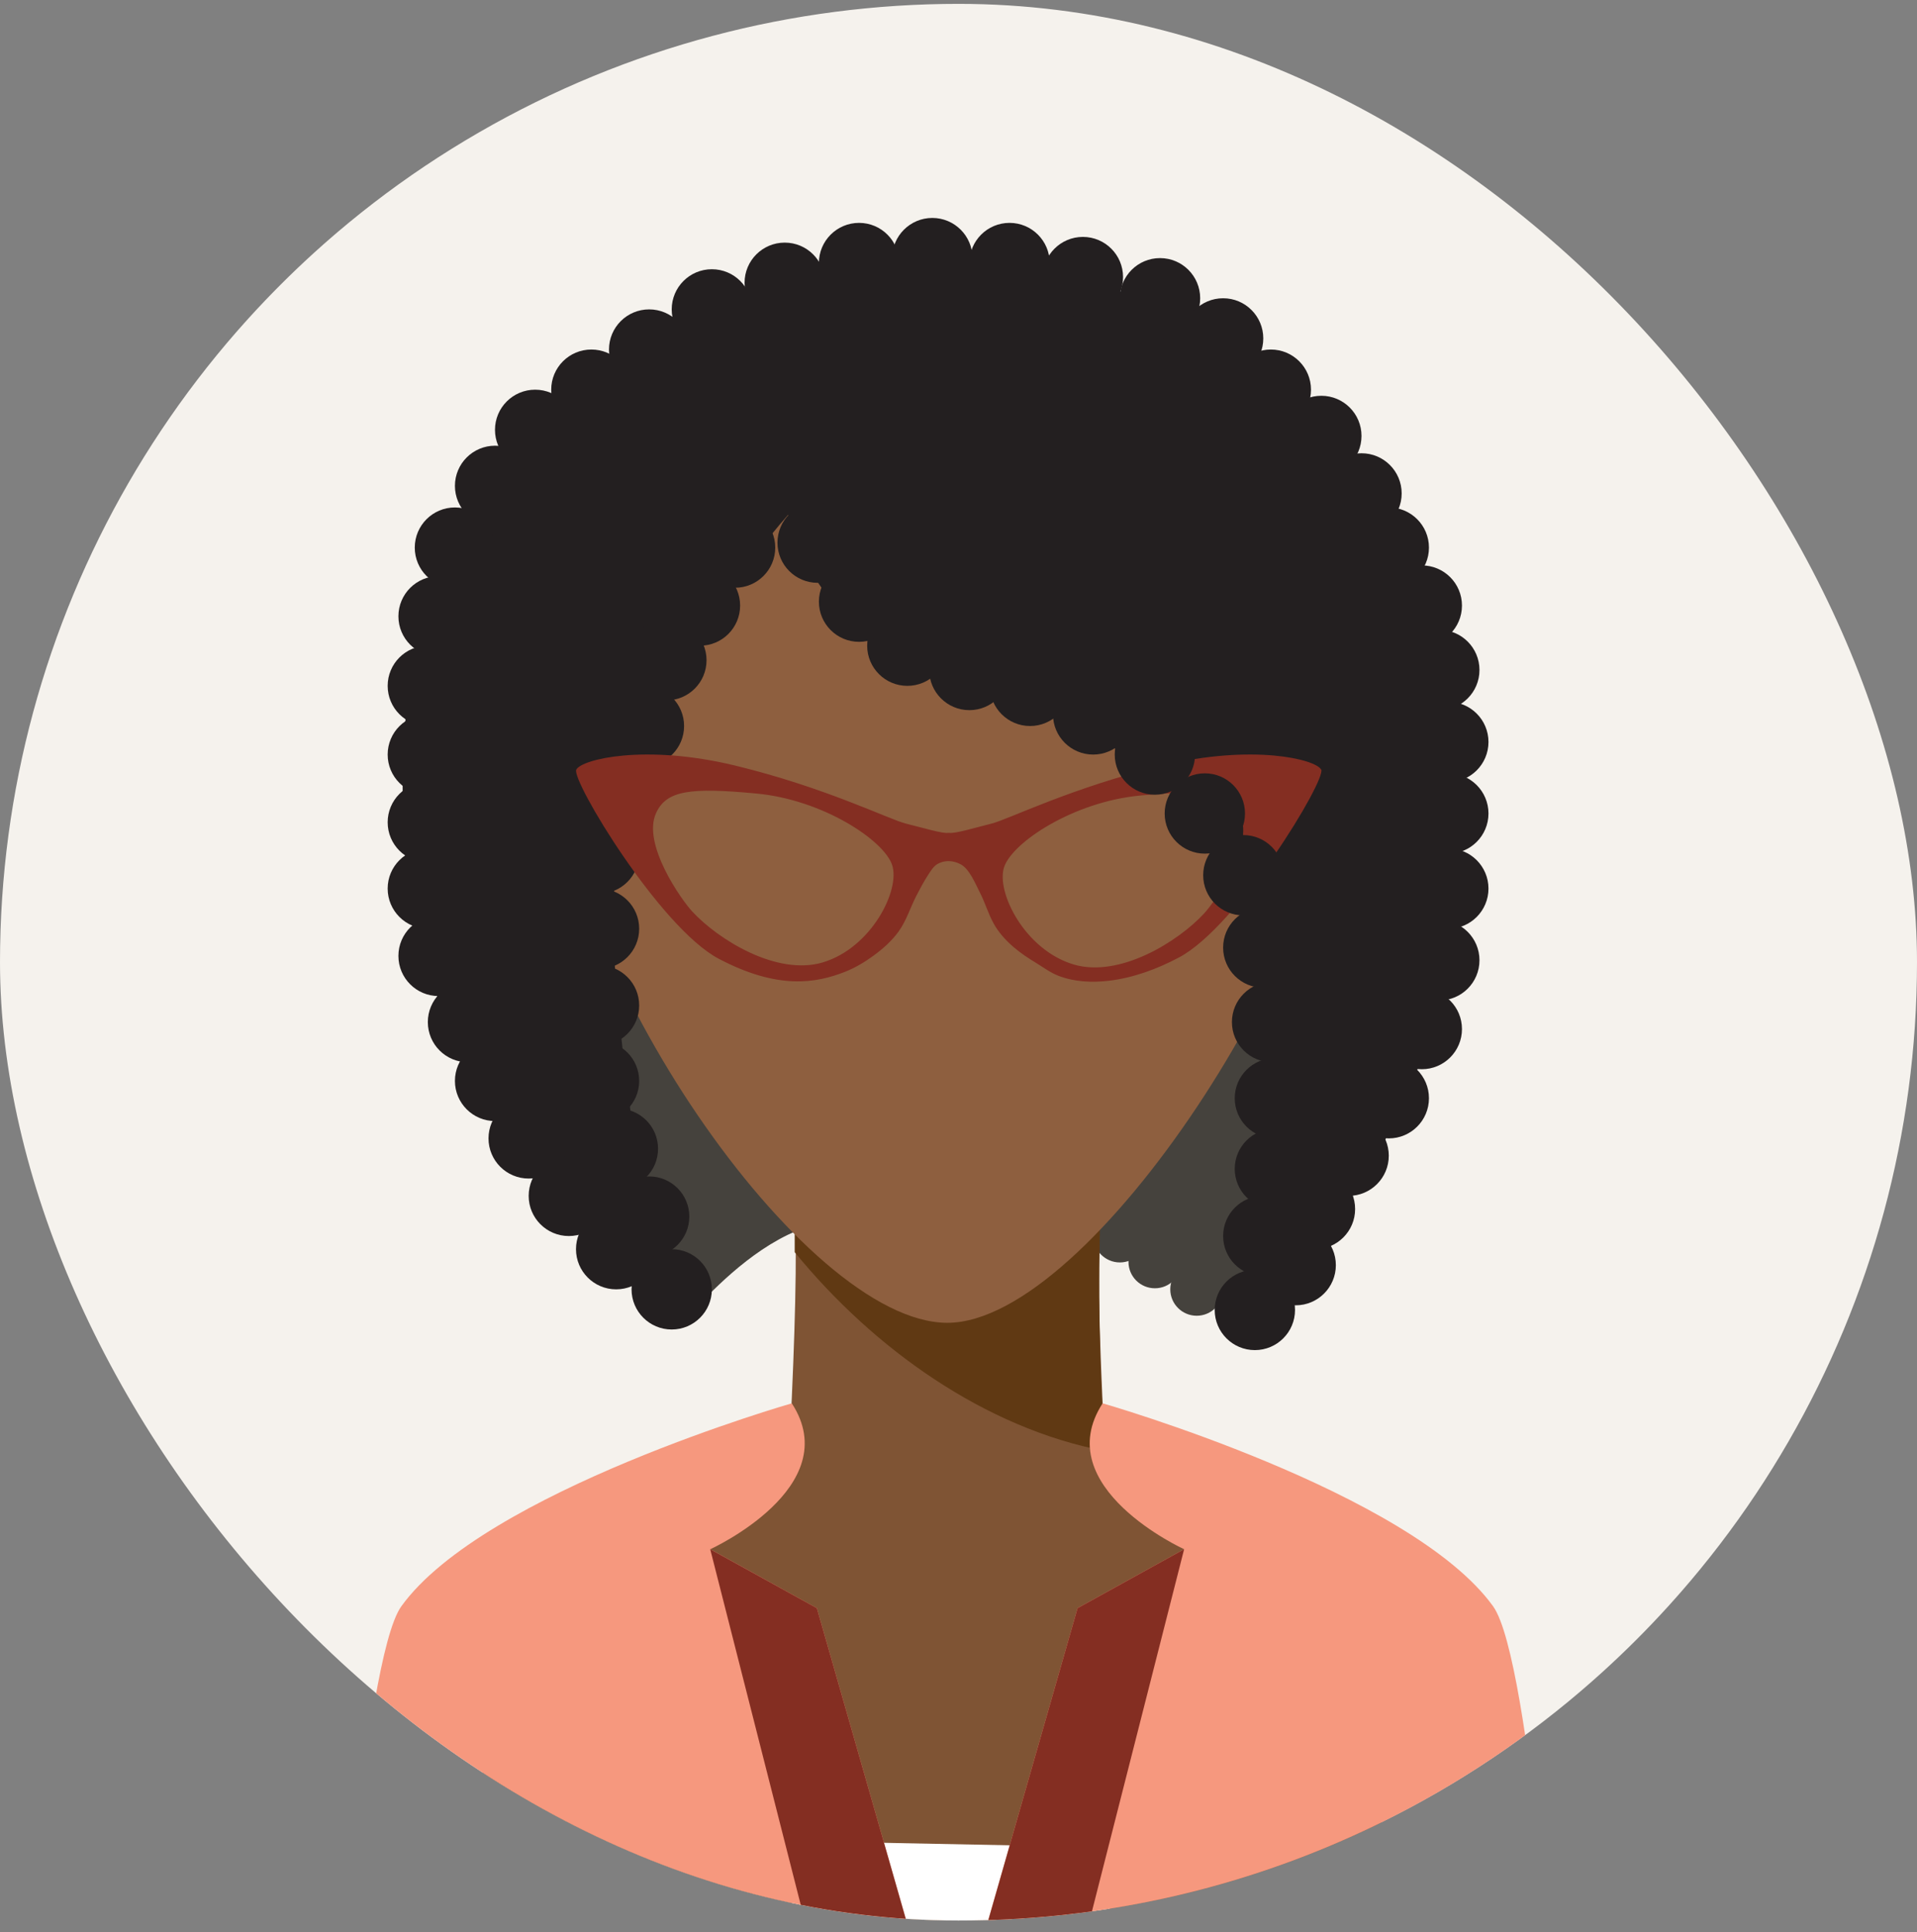 <svg width="124" height="125" viewBox="0 0 124 125" fill="none" xmlns="http://www.w3.org/2000/svg">
<rect x="0" y="0" width="124" height="125" fill="#808080" stroke="none"/>
<g clip-path="url(#clip0_127_14707)">
<circle cx="62" cy="62.25" r="62" fill="#F5F2ED"></circle>
<g clip-path="url(#clip1_127_14707)">
<path d="M74.704 83.346C75.647 83.346 76.412 82.581 76.412 81.637C76.412 80.693 75.647 79.928 74.704 79.928C73.76 79.928 72.995 80.693 72.995 81.637C72.995 82.581 73.76 83.346 74.704 83.346Z" fill="#45423D"></path>
<path d="M77.408 85.123C78.352 85.123 79.117 84.358 79.117 83.415C79.117 82.471 78.352 81.706 77.408 81.706C76.464 81.706 75.699 82.471 75.699 83.415C75.699 84.358 76.464 85.123 77.408 85.123Z" fill="#45423D"></path>
<path d="M72.437 81.674C73.381 81.674 74.146 80.909 74.146 79.965C74.146 79.022 73.381 78.256 72.437 78.256C71.494 78.256 70.728 79.022 70.728 79.965C70.728 80.909 71.494 81.674 72.437 81.674Z" fill="#45423D"></path>
<path d="M80.3 85.581C79.029 84.46 75.868 81.474 71.167 79.909C64.738 77.775 57.783 77.017 51.536 79.627C48.375 80.948 45.827 83.784 44.7 84.936C44.7 84.936 37.226 79.653 37.295 69.555C37.364 59.459 34.146 47.183 34.196 47.158C34.246 47.133 70.872 38.889 86.415 46.726C86.415 46.726 84.45 55.803 85.94 67.321C87.43 78.839 80.293 85.581 80.293 85.581H80.3Z" fill="#45423D"></path>
<path d="M71.173 78.144C70.967 80.811 71.067 85.919 71.449 93.393C71.505 94.507 76.344 95.809 78.654 99.352C85.577 109.987 95.993 129.493 96.313 134.1H24.701C24.964 129.95 31.981 110.075 39.392 98.989C41.903 95.233 51.048 94.019 51.111 92.698C51.417 86.495 51.574 81.149 51.405 78.138H71.167L71.173 78.144Z" fill="#7F5434"></path>
<path d="M71.173 78.144C71.054 83.59 71.061 87.603 71.474 93.875C63.705 92.391 56.513 87.264 51.405 81.011V78.144H71.167H71.173Z" fill="#603913"></path>
<path d="M86.554 48.585C86.554 60.704 70.61 85.58 61.277 85.58C51.943 85.58 36.006 62.144 36.006 48.585C36.006 32.128 47.324 18.789 61.283 18.789C75.242 18.789 86.56 32.128 86.56 48.585H86.554Z" fill="#8E5F3F"></path>
<path d="M44.625 53.387C44.776 57.95 42.24 61.737 38.967 61.843C35.693 61.95 33.026 56.366 32.882 51.803C32.732 47.239 35.161 45.418 38.434 45.318C41.708 45.211 44.481 48.83 44.632 53.393L44.625 53.387Z" fill="#8E5F3F"></path>
<path d="M77.94 53.387C77.79 57.95 80.325 61.737 83.599 61.843C86.873 61.95 89.539 56.366 89.683 51.803C89.834 47.239 87.405 45.418 84.131 45.318C80.857 45.211 78.084 48.83 77.934 53.393L77.94 53.387Z" fill="#8E5F3F"></path>
<path d="M50.985 33.312C50.985 33.312 52.613 42.388 64.4 45.312C88.388 51.258 80.3 75.365 80.3 85.581C80.3 86.132 88.369 79.246 92.513 66.914C95.035 59.421 94.76 51.365 94.14 44.423C92.694 28.16 75.843 17.456 62.635 16.642C48.951 15.803 33.846 23.684 29.189 34.526C22.954 49.03 24.945 72.942 44.701 84.936C42.378 79.609 40.838 76.535 39.712 61.762C38.566 46.814 50.985 33.305 50.985 33.305V33.312Z" fill="#231F20"></path>
<path d="M43.448 86.013C44.883 86.013 46.046 84.849 46.046 83.415C46.046 81.98 44.883 80.817 43.448 80.817C42.014 80.817 40.851 81.98 40.851 83.415C40.851 84.849 42.014 86.013 43.448 86.013Z" fill="#231F20"></path>
<path d="M39.856 83.415C41.29 83.415 42.453 82.252 42.453 80.817C42.453 79.382 41.29 78.219 39.856 78.219C38.421 78.219 37.258 79.382 37.258 80.817C37.258 82.252 38.421 83.415 39.856 83.415Z" fill="#231F20"></path>
<path d="M36.795 79.966C38.229 79.966 39.392 78.803 39.392 77.368C39.392 75.933 38.229 74.77 36.795 74.77C35.36 74.77 34.197 75.933 34.197 77.368C34.197 78.803 35.36 79.966 36.795 79.966Z" fill="#231F20"></path>
<path d="M34.196 76.247C35.631 76.247 36.794 75.084 36.794 73.65C36.794 72.215 35.631 71.052 34.196 71.052C32.762 71.052 31.599 72.215 31.599 73.65C31.599 75.084 32.762 76.247 34.196 76.247Z" fill="#231F20"></path>
<path d="M32.025 72.529C33.459 72.529 34.622 71.366 34.622 69.931C34.622 68.497 33.459 67.334 32.025 67.334C30.59 67.334 29.427 68.497 29.427 69.931C29.427 71.366 30.59 72.529 32.025 72.529Z" fill="#231F20"></path>
<path d="M30.272 68.723C31.706 68.723 32.869 67.56 32.869 66.125C32.869 64.69 31.706 63.527 30.272 63.527C28.837 63.527 27.674 64.69 27.674 66.125C27.674 67.56 28.837 68.723 30.272 68.723Z" fill="#231F20"></path>
<path d="M28.369 64.441C29.803 64.441 30.967 63.278 30.967 61.843C30.967 60.409 29.803 59.246 28.369 59.246C26.934 59.246 25.771 60.409 25.771 61.843C25.771 63.278 26.934 64.441 28.369 64.441Z" fill="#231F20"></path>
<path d="M27.674 60.084C29.109 60.084 30.272 58.921 30.272 57.486C30.272 56.052 29.109 54.889 27.674 54.889C26.239 54.889 25.076 56.052 25.076 57.486C25.076 58.921 26.239 60.084 27.674 60.084Z" fill="#231F20"></path>
<path d="M27.674 55.797C29.109 55.797 30.272 54.634 30.272 53.199C30.272 51.764 29.109 50.601 27.674 50.601C26.239 50.601 25.076 51.764 25.076 53.199C25.076 54.634 26.239 55.797 27.674 55.797Z" fill="#231F20"></path>
<path d="M27.674 51.415C29.109 51.415 30.272 50.252 30.272 48.817C30.272 47.382 29.109 46.219 27.674 46.219C26.239 46.219 25.076 47.382 25.076 48.817C25.076 50.252 26.239 51.415 27.674 51.415Z" fill="#231F20"></path>
<path d="M27.674 46.97C29.109 46.97 30.272 45.807 30.272 44.372C30.272 42.938 29.109 41.774 27.674 41.774C26.239 41.774 25.076 42.938 25.076 44.372C25.076 45.807 26.239 46.97 27.674 46.97Z" fill="#231F20"></path>
<path d="M28.369 42.469C29.803 42.469 30.967 41.306 30.967 39.872C30.967 38.437 29.803 37.274 28.369 37.274C26.934 37.274 25.771 38.437 25.771 39.872C25.771 41.306 26.934 42.469 28.369 42.469Z" fill="#231F20"></path>
<path d="M29.426 38.025C30.861 38.025 32.024 36.862 32.024 35.427C32.024 33.993 30.861 32.83 29.426 32.83C27.992 32.83 26.829 33.993 26.829 35.427C26.829 36.862 27.992 38.025 29.426 38.025Z" fill="#231F20"></path>
<path d="M32.025 34.031C33.459 34.031 34.622 32.868 34.622 31.433C34.622 29.998 33.459 28.835 32.025 28.835C30.59 28.835 29.427 29.998 29.427 31.433C29.427 32.868 30.59 34.031 32.025 34.031Z" fill="#231F20"></path>
<path d="M34.616 30.407C36.051 30.407 37.214 29.244 37.214 27.809C37.214 26.375 36.051 25.211 34.616 25.211C33.181 25.211 32.018 26.375 32.018 27.809C32.018 29.244 33.181 30.407 34.616 30.407Z" fill="#231F20"></path>
<path d="M38.253 27.809C39.688 27.809 40.851 26.646 40.851 25.211C40.851 23.776 39.688 22.613 38.253 22.613C36.818 22.613 35.655 23.776 35.655 25.211C35.655 26.646 36.818 27.809 38.253 27.809Z" fill="#231F20"></path>
<path d="M41.99 25.211C43.425 25.211 44.588 24.048 44.588 22.613C44.588 21.179 43.425 20.016 41.99 20.016C40.555 20.016 39.392 21.179 39.392 22.613C39.392 24.048 40.555 25.211 41.99 25.211Z" fill="#231F20"></path>
<path d="M46.047 22.614C47.481 22.614 48.644 21.451 48.644 20.016C48.644 18.581 47.481 17.418 46.047 17.418C44.612 17.418 43.449 18.581 43.449 20.016C43.449 21.451 44.612 22.614 46.047 22.614Z" fill="#231F20"></path>
<path d="M50.76 20.892C52.195 20.892 53.358 19.729 53.358 18.294C53.358 16.859 52.195 15.696 50.76 15.696C49.325 15.696 48.162 16.859 48.162 18.294C48.162 19.729 49.325 20.892 50.76 20.892Z" fill="#231F20"></path>
<path d="M55.568 19.615C57.002 19.615 58.165 18.452 58.165 17.017C58.165 15.582 57.002 14.419 55.568 14.419C54.133 14.419 52.97 15.582 52.97 17.017C52.97 18.452 54.133 19.615 55.568 19.615Z" fill="#231F20"></path>
<path d="M60.306 19.296C61.741 19.296 62.904 18.133 62.904 16.698C62.904 15.263 61.741 14.1 60.306 14.1C58.872 14.1 57.709 15.263 57.709 16.698C57.709 18.133 58.872 19.296 60.306 19.296Z" fill="#231F20"></path>
<path d="M65.301 19.615C66.736 19.615 67.899 18.452 67.899 17.017C67.899 15.582 66.736 14.419 65.301 14.419C63.867 14.419 62.704 15.582 62.704 17.017C62.704 18.452 63.867 19.615 65.301 19.615Z" fill="#231F20"></path>
<path d="M70.046 20.523C71.481 20.523 72.644 19.36 72.644 17.925C72.644 16.49 71.481 15.327 70.046 15.327C68.612 15.327 67.449 16.49 67.449 17.925C67.449 19.36 68.612 20.523 70.046 20.523Z" fill="#231F20"></path>
<path d="M75.035 21.893C76.47 21.893 77.633 20.73 77.633 19.296C77.633 17.861 76.47 16.698 75.035 16.698C73.601 16.698 72.438 17.861 72.438 19.296C72.438 20.73 73.601 21.893 75.035 21.893Z" fill="#231F20"></path>
<path d="M79.117 24.491C80.552 24.491 81.715 23.328 81.715 21.894C81.715 20.459 80.552 19.296 79.117 19.296C77.682 19.296 76.519 20.459 76.519 21.894C76.519 23.328 77.682 24.491 79.117 24.491Z" fill="#231F20"></path>
<path d="M82.203 27.809C83.638 27.809 84.801 26.646 84.801 25.211C84.801 23.776 83.638 22.613 82.203 22.613C80.768 22.613 79.605 23.776 79.605 25.211C79.605 26.646 80.768 27.809 82.203 27.809Z" fill="#231F20"></path>
<path d="M85.47 30.801C86.905 30.801 88.068 29.638 88.068 28.203C88.068 26.768 86.905 25.605 85.47 25.605C84.036 25.605 82.873 26.768 82.873 28.203C82.873 29.638 84.036 30.801 85.47 30.801Z" fill="#231F20"></path>
<path d="M88.068 34.519C89.503 34.519 90.666 33.356 90.666 31.922C90.666 30.487 89.503 29.324 88.068 29.324C86.633 29.324 85.47 30.487 85.47 31.922C85.47 33.356 86.633 34.519 88.068 34.519Z" fill="#231F20"></path>
<path d="M89.834 38.025C91.268 38.025 92.431 36.862 92.431 35.427C92.431 33.993 91.268 32.83 89.834 32.83C88.399 32.83 87.236 33.993 87.236 35.427C87.236 36.862 88.399 38.025 89.834 38.025Z" fill="#231F20"></path>
<path d="M91.968 41.775C93.403 41.775 94.566 40.612 94.566 39.177C94.566 37.742 93.403 36.579 91.968 36.579C90.533 36.579 89.37 37.742 89.37 39.177C89.37 40.612 90.533 41.775 91.968 41.775Z" fill="#231F20"></path>
<path d="M93.101 45.944C94.536 45.944 95.699 44.781 95.699 43.346C95.699 41.911 94.536 40.748 93.101 40.748C91.666 40.748 90.503 41.911 90.503 43.346C90.503 44.781 91.666 45.944 93.101 45.944Z" fill="#231F20"></path>
<path d="M93.683 50.601C95.118 50.601 96.281 49.438 96.281 48.003C96.281 46.568 95.118 45.405 93.683 45.405C92.249 45.405 91.085 46.568 91.085 48.003C91.085 49.438 92.249 50.601 93.683 50.601Z" fill="#231F20"></path>
<path d="M93.683 55.227C95.118 55.227 96.281 54.064 96.281 52.629C96.281 51.194 95.118 50.031 93.683 50.031C92.249 50.031 91.085 51.194 91.085 52.629C91.085 54.064 92.249 55.227 93.683 55.227Z" fill="#231F20"></path>
<path d="M93.683 60.084C95.118 60.084 96.281 58.921 96.281 57.486C96.281 56.052 95.118 54.889 93.683 54.889C92.249 54.889 91.085 56.052 91.085 57.486C91.085 58.921 92.249 60.084 93.683 60.084Z" fill="#231F20"></path>
<path d="M93.101 64.723C94.536 64.723 95.699 63.56 95.699 62.125C95.699 60.69 94.536 59.527 93.101 59.527C91.666 59.527 90.503 60.69 90.503 62.125C90.503 63.56 91.666 64.723 93.101 64.723Z" fill="#231F20"></path>
<path d="M91.968 69.174C93.403 69.174 94.566 68.011 94.566 66.576C94.566 65.141 93.403 63.978 91.968 63.978C90.533 63.978 89.37 65.141 89.37 66.576C89.37 68.011 90.533 69.174 91.968 69.174Z" fill="#231F20"></path>
<path d="M89.834 73.649C91.268 73.649 92.431 72.486 92.431 71.051C92.431 69.617 91.268 68.454 89.834 68.454C88.399 68.454 87.236 69.617 87.236 71.051C87.236 72.486 88.399 73.649 89.834 73.649Z" fill="#231F20"></path>
<path d="M87.236 77.368C88.67 77.368 89.833 76.204 89.833 74.77C89.833 73.335 88.67 72.172 87.236 72.172C85.801 72.172 84.638 73.335 84.638 74.77C84.638 76.204 85.801 77.368 87.236 77.368Z" fill="#231F20"></path>
<path d="M85.057 80.817C86.492 80.817 87.655 79.654 87.655 78.219C87.655 76.784 86.492 75.621 85.057 75.621C83.623 75.621 82.46 76.784 82.46 78.219C82.46 79.654 83.623 80.817 85.057 80.817Z" fill="#231F20"></path>
<path d="M83.812 84.448C85.246 84.448 86.409 83.284 86.409 81.85C86.409 80.415 85.246 79.252 83.812 79.252C82.377 79.252 81.214 80.415 81.214 81.85C81.214 83.284 82.377 84.448 83.812 84.448Z" fill="#231F20"></path>
<path d="M81.17 87.346C82.605 87.346 83.768 86.183 83.768 84.748C83.768 83.314 82.605 82.15 81.17 82.15C79.735 82.15 78.572 83.314 78.572 84.748C78.572 86.183 79.735 87.346 81.17 87.346Z" fill="#231F20"></path>
<path d="M81.715 82.563C83.149 82.563 84.312 81.4 84.312 79.966C84.312 78.531 83.149 77.368 81.715 77.368C80.28 77.368 79.117 78.531 79.117 79.966C79.117 81.4 80.28 82.563 81.715 82.563Z" fill="#231F20"></path>
<path d="M82.466 78.219C83.901 78.219 85.064 77.056 85.064 75.621C85.064 74.186 83.901 73.023 82.466 73.023C81.031 73.023 79.868 74.186 79.868 75.621C79.868 77.056 81.031 78.219 82.466 78.219Z" fill="#231F20"></path>
<path d="M82.466 73.649C83.901 73.649 85.064 72.486 85.064 71.051C85.064 69.617 83.901 68.454 82.466 68.454C81.031 68.454 79.868 69.617 79.868 71.051C79.868 72.486 81.031 73.649 82.466 73.649Z" fill="#231F20"></path>
<path d="M82.284 68.723C83.719 68.723 84.882 67.56 84.882 66.125C84.882 64.69 83.719 63.527 82.284 63.527C80.85 63.527 79.686 64.69 79.686 66.125C79.686 67.56 80.85 68.723 82.284 68.723Z" fill="#231F20"></path>
<path d="M81.715 63.903C83.149 63.903 84.312 62.74 84.312 61.305C84.312 59.871 83.149 58.708 81.715 58.708C80.28 58.708 79.117 59.871 79.117 61.305C79.117 62.74 80.28 63.903 81.715 63.903Z" fill="#231F20"></path>
<path d="M70.71 48.817C72.145 48.817 73.308 47.654 73.308 46.219C73.308 44.784 72.145 43.621 70.71 43.621C69.275 43.621 68.112 44.784 68.112 46.219C68.112 47.654 69.275 48.817 70.71 48.817Z" fill="#231F20"></path>
<path d="M66.629 46.97C68.063 46.97 69.226 45.807 69.226 44.372C69.226 42.938 68.063 41.774 66.629 41.774C65.194 41.774 64.031 42.938 64.031 44.372C64.031 45.807 65.194 46.97 66.629 46.97Z" fill="#231F20"></path>
<path d="M62.704 45.944C64.138 45.944 65.302 44.781 65.302 43.346C65.302 41.911 64.138 40.748 62.704 40.748C61.269 40.748 60.106 41.911 60.106 43.346C60.106 44.781 61.269 45.944 62.704 45.944Z" fill="#231F20"></path>
<path d="M58.691 44.372C60.126 44.372 61.289 43.209 61.289 41.775C61.289 40.34 60.126 39.177 58.691 39.177C57.256 39.177 56.093 40.34 56.093 41.775C56.093 43.209 57.256 44.372 58.691 44.372Z" fill="#231F20"></path>
<path d="M55.568 41.524C57.002 41.524 58.165 40.361 58.165 38.926C58.165 37.492 57.002 36.329 55.568 36.329C54.133 36.329 52.97 37.492 52.97 38.926C52.97 40.361 54.133 41.524 55.568 41.524Z" fill="#231F20"></path>
<path d="M52.888 37.706C54.323 37.706 55.486 36.543 55.486 35.108C55.486 33.673 54.323 32.51 52.888 32.51C51.454 32.51 50.291 33.673 50.291 35.108C50.291 36.543 51.454 37.706 52.888 37.706Z" fill="#231F20"></path>
<path d="M47.548 38.025C48.983 38.025 50.146 36.862 50.146 35.427C50.146 33.993 48.983 32.83 47.548 32.83C46.114 32.83 44.951 33.993 44.951 35.427C44.951 36.862 46.114 38.025 47.548 38.025Z" fill="#231F20"></path>
<path d="M45.276 41.775C46.711 41.775 47.874 40.612 47.874 39.177C47.874 37.742 46.711 36.579 45.276 36.579C43.842 36.579 42.679 37.742 42.679 39.177C42.679 40.612 43.842 41.775 45.276 41.775Z" fill="#231F20"></path>
<path d="M43.104 45.311C44.539 45.311 45.702 44.148 45.702 42.714C45.702 41.279 44.539 40.116 43.104 40.116C41.669 40.116 40.506 41.279 40.506 42.714C40.506 44.148 41.669 45.311 43.104 45.311Z" fill="#231F20"></path>
<path d="M41.652 49.568C43.087 49.568 44.25 48.405 44.25 46.97C44.25 45.536 43.087 44.373 41.652 44.373C40.217 44.373 39.054 45.536 39.054 46.97C39.054 48.405 40.217 49.568 41.652 49.568Z" fill="#231F20"></path>
<path d="M38.747 57.818C40.182 57.818 41.345 56.655 41.345 55.22C41.345 53.786 40.182 52.623 38.747 52.623C37.312 52.623 36.149 53.786 36.149 55.22C36.149 56.655 37.312 57.818 38.747 57.818Z" fill="#231F20"></path>
<path d="M38.747 62.682C40.182 62.682 41.345 61.519 41.345 60.085C41.345 58.65 40.182 57.487 38.747 57.487C37.312 57.487 36.149 58.65 36.149 60.085C36.149 61.519 37.312 62.682 38.747 62.682Z" fill="#231F20"></path>
<path d="M38.747 67.646C40.182 67.646 41.345 66.483 41.345 65.049C41.345 63.614 40.182 62.451 38.747 62.451C37.312 62.451 36.149 63.614 36.149 65.049C36.149 66.483 37.312 67.646 38.747 67.646Z" fill="#231F20"></path>
<path d="M38.747 72.529C40.182 72.529 41.345 71.366 41.345 69.931C41.345 68.497 40.182 67.334 38.747 67.334C37.312 67.334 36.149 68.497 36.149 69.931C36.149 71.366 37.312 72.529 38.747 72.529Z" fill="#231F20"></path>
<path d="M39.968 76.917C41.403 76.917 42.566 75.754 42.566 74.319C42.566 72.884 41.403 71.721 39.968 71.721C38.533 71.721 37.37 72.884 37.37 74.319C37.37 75.754 38.533 76.917 39.968 76.917Z" fill="#231F20"></path>
<path d="M41.99 81.305C43.425 81.305 44.588 80.142 44.588 78.707C44.588 77.272 43.425 76.109 41.99 76.109C40.555 76.109 39.392 77.272 39.392 78.707C39.392 80.142 40.555 81.305 41.99 81.305Z" fill="#231F20"></path>
<path d="M85.458 49.793C85.12 49.123 81.032 48.116 75.204 49.524C69.377 50.932 65.22 53.011 64.15 53.28C63.079 53.549 61.74 53.95 61.402 53.881H61.333C60.995 53.95 59.655 53.543 58.585 53.28C57.514 53.011 53.358 50.932 47.53 49.524C41.702 48.116 37.614 49.123 37.276 49.793C36.938 50.463 42.679 60.022 46.497 62.031C50.316 64.04 52.776 63.621 54.679 62.864C55.323 62.607 55.924 62.25 56.481 61.843C57.101 61.393 57.683 60.879 58.134 60.253C58.635 59.552 58.879 58.72 59.273 57.956C59.505 57.505 59.743 57.054 60.018 56.629C60.187 56.372 60.381 56.034 60.663 55.884C61.383 55.496 62.072 55.884 62.072 55.884C62.691 56.147 63.098 57.192 63.38 57.737C63.712 58.375 63.912 59.083 64.256 59.715C64.582 60.316 65.051 60.835 65.564 61.274C66.015 61.662 66.516 61.993 67.023 62.3C67.499 62.594 67.962 62.939 68.488 63.139C69.508 63.527 70.641 63.577 71.718 63.452C73.308 63.264 74.841 62.695 76.25 61.95C80.068 59.94 85.796 50.45 85.464 49.781L85.458 49.793ZM53.226 62.263C50.24 63.152 46.46 60.785 44.782 58.976C44.068 58.206 41.527 54.607 42.434 52.61C43.104 51.133 44.644 50.932 48.932 51.339C53.22 51.74 57.176 54.357 57.708 55.965C58.247 57.574 56.369 61.324 53.22 62.263H53.226ZM69.439 62.394C66.291 61.455 64.413 57.706 64.951 56.097C65.489 54.488 69.439 51.878 73.727 51.471C78.015 51.07 79.555 51.27 80.225 52.742C81.132 54.738 78.591 58.338 77.877 59.108C76.2 60.917 72.425 63.283 69.433 62.394H69.439Z" fill="#842E22"></path>
<path d="M80.425 59.221C81.86 59.221 83.023 58.057 83.023 56.623C83.023 55.188 81.86 54.025 80.425 54.025C78.99 54.025 77.827 55.188 77.827 56.623C77.827 58.057 78.99 59.221 80.425 59.221Z" fill="#231F20"></path>
<path d="M77.934 55.227C79.368 55.227 80.532 54.064 80.532 52.629C80.532 51.194 79.368 50.031 77.934 50.031C76.499 50.031 75.336 51.194 75.336 52.629C75.336 54.064 76.499 55.227 77.934 55.227Z" fill="#231F20"></path>
<path d="M74.704 51.415C76.138 51.415 77.302 50.252 77.302 48.817C77.302 47.382 76.138 46.219 74.704 46.219C73.269 46.219 72.106 47.382 72.106 48.817C72.106 50.252 73.269 51.415 74.704 51.415Z" fill="#231F20"></path>
<path d="M49.377 119.07L73.921 119.552L66.071 133.831H56.15L49.377 119.07Z" fill="white"></path>
<path d="M100.876 134.1H61.101L69.702 104.041L76.594 100.228C76.594 100.228 67.793 96.216 71.323 90.789C71.323 90.789 91.236 96.498 96.582 103.922C99.079 107.402 100.876 134.094 100.876 134.094V134.1Z" fill="#F6987E"></path>
<path d="M67.974 134.1L76.594 100.229L69.702 104.041L61.101 134.1H67.974Z" fill="#842E22"></path>
<path d="M21.665 134.1H61.439L52.838 104.041L45.946 100.228C45.946 100.228 54.748 96.216 51.217 90.789C51.217 90.789 31.305 96.498 25.959 103.922C23.461 107.402 21.665 134.094 21.665 134.094V134.1Z" fill="#F6987E"></path>
<path d="M54.56 134.1L45.94 100.229L52.838 104.041L61.439 134.1H54.56Z" fill="#842E22"></path>
</g>
</g>
<defs>
<clipPath id="clip0_127_14707">
<rect y="0.25" width="124" height="124" rx="62" fill="white"></rect>
</clipPath>
<clipPath id="clip1_127_14707">
<rect width="79.211" height="120" fill="white" transform="translate(21.665 14.1)"></rect>
</clipPath>
</defs>
</svg>
